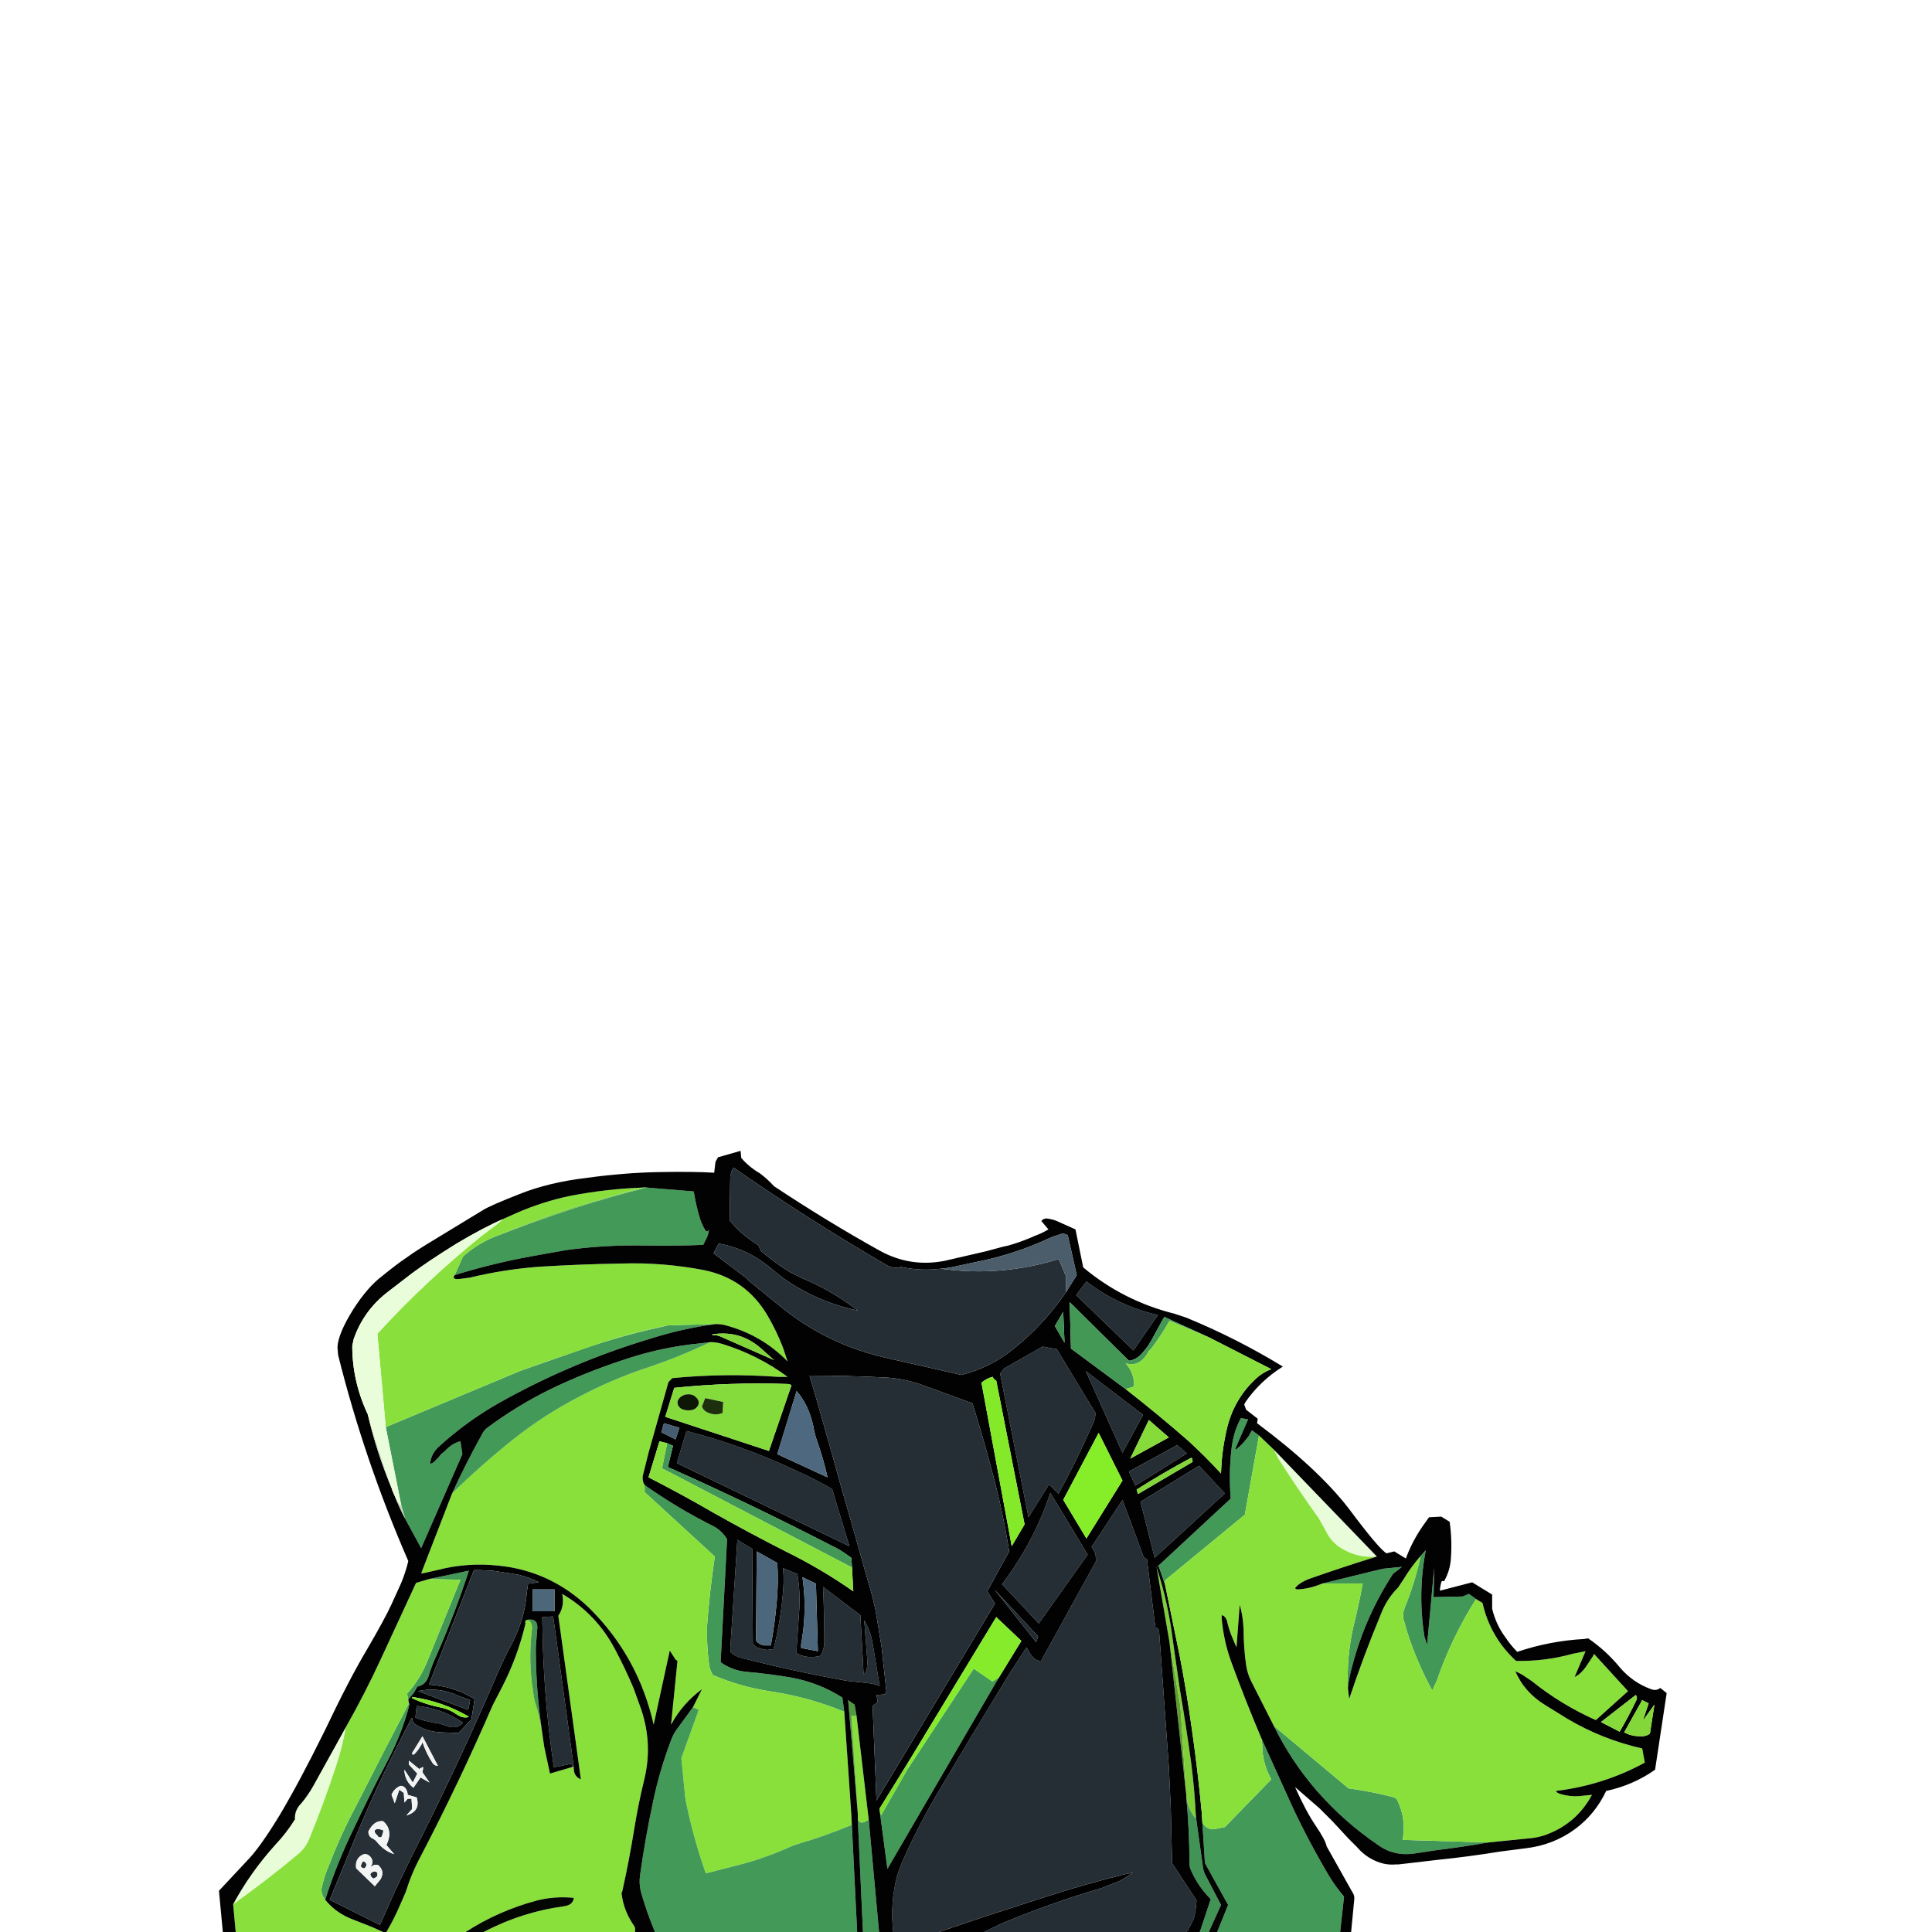 <svg xmlns="http://www.w3.org/2000/svg" xmlns:xlink="http://www.w3.org/1999/xlink" width="3000" height="3000" preserveAspectRatio="none"><defs><g id="a"><path fill="#429857" d="m2169 2794-4-3q-34-9-71-14l-116-97q27 55 67 101 42 48 95 84 25 18 57 13l33-5q41-5 81-12l-133-4q6-34-9-63M636 2646l-1-1-37 71-45 88q-24 45-42 92-7 16-11 33-3 11 5 21 18-57 45-112 25-53 52-104 23-44 34-88m365-340v11l109 100q-8 53-12 107-1 30 3 60 1 9 6 17 42 18 87 25 61 9 117 32l-3-22q-36-23-79-31-35-6-70-9-22-2-40-15l10-191q-8-13-21-20-56-28-107-64Z"/><path fill="#429757" d="m2163 2444 14-11-30 3-94 23h63q-6 33-15 69-10 46-8 93 2-18 7-35 20-76 63-142Z"/><path fill="#429857" d="m2292 2483-11-8-10 4-45 1 1-46-11 120-4-12q-11-68 2-135l-8 9q-9 42-25 81-3 8-2 16l6 21q15 47 39 91l7-15q23-67 61-127Z"/><path fill="#419455" d="M1857 2823v1q-12-14-15-34 5 53 5 106l1 5q11 27 32 48l-17 51h14l19-42-23-44q-4-7-5-14l-11-79v2Z"/><path fill="#429958" d="m1902 2837-10 2q-17 5-25-9l4 63 36 65-17 42h191l6-55q-12-14-22-30-31-52-57-107l-49-108 1 9q0 29 14 54l-72 74M668 2273q1-16 15-28 42-38 91-66 112-63 235-100 50-16 102-23l-74 2-12 3q-60 13-118 33l-100 35-208 87 24 121 6 21 25 46 64-146-3-20q-13 3-25 16l-5 4-4 5-5 5q-3 4-8 5m410-419-1-4-73-6q-56 14-112 32-58 19-115 41-32 11-58 34l-13 29q58-18 118-29l56-10q59-8 119-7 46 1 93-1l3-6 3-6 2-6 1-6-1 2-1 1q-3 0-4-2-6-10-9-21-5-17-8-35Z"/><path fill="#010101" d="M1458 3000h70l27-13q76-32 155-55l28-11 7-4 14-9-11 2q-61 15-120 34l-102 33-68 23Z"/><path fill="#419656" d="m1349 2826-3 1q-10 7-14-2l8 175h25l-16-174Z"/><path fill="#88DE3B" d="M1330 2664h-8l10 152v9q4 9 14 2l3-1-19-162Z"/><path fill="#519A40" d="m1330 2664-3-17-10-7 15 176-10-152h8Z"/><path fill="#5E9F30" d="m1833 2650-17-100 26 237-9-137Z"/><path fill="#7ECF38" d="M1821 2546q-7-57-25-112l20 116 17 100 9 137v3q3 20 15 34v-3q-2-41-7-81-8-59-18-117l-11-77Z"/><path fill="#252E35" d="M1800 2535q0-7-6-8l-13-106-5-3-33-89-48 73 6 10 1 12-86 156-3-1-2-1-5-2v-1l-2-2-2-2-3-4-1-2-1-2-3-5-26 40-59 97-50 84q-30 50-54 103-7 15-12 31-11 42-6 87h71l68-23 102-33q59-19 120-34l11-2-14 9-7 4-28 11q-79 23-155 55l-27 13h315v-1l2-2 1-3 3-5 5-11 2-9 1-7 1-11-38-58-2-85-3-64-15-209m-244-75 57 61 76-107-58-96q-25 76-75 142m346-141-40-43-91 56 22 87 109-100m-159-63 32-59-89-68 57 127m-56-266-16 21 89 86 38-55q-61-14-111-52m-68 101-60 34-6 8 44 223 32-51 15 15v-1q29-53 53-108 4-7 4-17l-60-99-22-4m-381 353-22-9q2 23-1 46-4 42-14 80h-2l-8 1-6-1-6-2q-3 0-5-2l-5-4-1-148-23-14-11 169 1 6q7 6 15 8 81 21 165 36l28 3q13 1 23 5l-11-66q-3-19-13-36l5 65-1 11q-1 5-5 8l-5-92-58-44q2 42 2 85 0 12-6 22l-3 1-8 1h-7l-7-1-6-2-6-3v-7l4-59q2-29-3-57m-591 205-2 18q12 5 29 8 10 1 19 5 16 6 26-5-34-23-72-26m419-427-15 50 268 129-27-89q-28-16-57-29-83-39-169-61Z"/><path fill="#030602" d="m1809 2460-10-29-3 3q18 55 25 112l11 77q10 58 18 117 5 40 7 81l11 79q1 7 5 14l23 44-19 42h13l17-42-36-65-4-63-1-16q-6-64-15-127-8-58-19-115l-23-112Z"/><path fill="#439957" d="m1938 2204-11-2q-12 21-15 50-4 37-1 75l-112 104 10 29v-6l124-102 22-123-11-8-5 9-9 11-5 5-6 5-1-1 20-46Z"/><path fill="#E9FCD9" d="m1978 2251 7 14q30 47 63 93l10 18q9 19 26 29 26 15 54 12l-160-166Z"/><path fill="#89E03B" d="m1978 2251-23-22-22 123-124 102v6l23 112q11 57 19 115 9 63 15 127l1 16q8 14 25 9l10-2 72-74q-14-25-14-54l-1-9q-25-59-47-119-12-33-15-68v-5l3 1 3 3 2 4q3 14 9 28l6 14 5-66q5 16 6 38 0 28 4 56 2 13 8 25l35 69 116 97q37 5 71 14l4 3q15 29 9 63l133 4 69-7q15-2 28-8 42-18 64-59l-20 2q-14 1-28-3-7-2-8-5 74-9 138-44l-4-22q-62-14-116-46l-34-21q-33-20-47-53l10 5 15 10q46 37 100 61l50-45-53-58-1 3-12 18q-8 11-17 15l17-40-20 4q-43 12-88 11-40-37-52-90l-10-6q-38 60-61 127l-7 15q-24-44-39-91l-6-21q-1-8 2-16 16-39 25-81-15 17-27 37l-8 12q-18 18-27 42-27 65-49 131l-2-17q-2-47 8-93 9-36 15-69h-63q-19 8-38 9-3 0-4-2 6-8 21-14 54-19 106-35-28 3-54-12-17-10-26-29l-10-18q-33-46-63-93l-7-14M630 2938l-7 16q-10 24-23 46h123q51-33 111-49 28-7 57-4-1 11-15 13-66 9-125 40h235q1-5-1-9-17-24-20-52l1-1q11-49 19-99 6-37 15-74 15-60-7-118l-9-25q-13-31-29-61-29-55-82-86 4 19-6 34l35 254q-12-5-11-19h-3l-34 10-9-42-5-32q-3-17-8-33-3-9-4-19-8-48-2-98 1-10-6-15-6 1-4 6-12 51-36 98l-15 29q-52 120-112 235-14 26-23 55m167-703q-50 40-95 84l-48 124h3l22-5q46-12 94-7 82 8 142 66 76 75 100 181l25-115 9 14 3 2-10 99q18-33 48-55l-14 28 9 4-27 75 5 51q1 15 5 30 11 50 28 98l62-16q38-11 73-27l9-3q41-12 82-29v-15l-11-161q-56-23-117-32-45-7-87-25-5-8-6-17-4-30-3-60 4-54 12-107l-109-100v-11q-4-6-3-14l9-36 31-110 6-6q81-8 164-2h15q-46-34-101-51-10-3-19-3-50 24-102 41-53 18-102 44-54 28-102 66Z"/><path fill="#030601" d="M876 2960q14-2 15-13-29-3-57 4-60 16-111 49h28q59-31 125-40Z"/><path fill="#252E34" d="m859 2510-17 1 1 45q3 94 17 188l7-1 14-3q9-3 7 4h3l-32-234m894-225 10 22 80-50-15-13-75 41Z"/><path fill="#449551" d="m832 2559 2-27q3-19-14-17 7 5 6 15-6 50 2 98 1 10 4 19 5 16 8 33l5 32-4-28q-9-62-9-125Z"/><path fill="#429958" d="m1085 2655-9-4-27 37q-5 8-8 17-17 45-27 93-12 56-20 113-2 13 1 26 9 32 22 63h314l-9-181v15q-41 17-82 29l-9 3q-35 16-73 27l-62 16q-17-48-28-98-4-15-5-30l-5-51 27-75m466-50-10 6-29-20-102 155-42 73-1-5-1-2 12 90 173-297Z"/><path fill="#E9FCD8" d="M522 2742q10-30 15-60l-51 92q-8 14-18 26-11 11-10 25-13 21-30 39-39 43-66 93 52-37 101-78 11-9 17-23 23-56 42-114Z"/><path fill="#429756" d="m634 2639 9-11 5-9q14-3 18-18 5-16 12-31 29-66 50-131l-62 13 49 1-37 91-13 32q-12 31-33 54l2 9Z"/><path fill="#89E03C" d="m646 2458-12 26-43 93q-25 54-54 105-5 30-15 60-19 58-42 114-6 14-17 23-49 41-101 78l4 43h229l-18-8-28-11q-27-10-44-31-8-10-5-21 4-17 11-33 18-47 42-92l45-88 37-71-1-6-2-9q21-23 33-54l13-32 37-91-49-1-20 6m135-565-8 7-25 19q-87 70-162 152l13 145 208-87 33-12 100-34q48-16 97-25l74-2q9 0 16 2 56 15 96 56l-7-21q-10-26-24-50-34-58-100-71-63-12-127-10-64 1-128 5-54 4-108 17l-16 2q-12 1-7-6l13-29q26-23 58-34 56-24 115-43 53-16 107-30-57 2-114 13-43 9-84 27l-20 9Z"/><path fill="#439958" d="M967 2112q-58 19-112 45-51 25-97 59-7 5-10 12-25 45-46 91 45-44 95-84 48-38 102-66 49-26 102-44 52-17 102-41l-16 2q-62 6-120 26Z"/><path fill="#010201" d="m1115 1797-4 7-2 17q-32-2-86-1t-112 9q-59 7-104 25-46 18-57 25l-74 45q-30 18-45 29-15 10-37 28-23 17-46 53-23 37-24 58l1 12q41 164 109 320-4 17-11 34l-15 33q-10 22-38 70-28 47-66 127-39 79-70 131-31 51-51 71l-43 46 6 64h20l-4-43q27-50 66-93 17-18 30-39-1-14 10-25 10-12 18-26l51-92q29-51 54-105l43-93 12-26 20-6 62-13q-21 65-50 131-7 15-12 31-4 15-18 18l-5 9-9 11 1 6 1 1q-11 44-34 88-27 51-52 104-27 55-45 112 17 21 44 31l28 11 18 8h5q13-22 23-46l7-16q9-29 23-55 60-115 112-235l15-29q24-47 36-98-2-5 4-6 17-2 14 17l-2 27q0 63 9 125l4 28 9 42 34-10q2-7-7-4l-14 3-7 1q-14-94-17-188l-1-45 17-1 32 234q-1 14 11 19l-35-254q10-15 6-34 53 31 82 86 16 30 29 61l9 25q22 58 7 118-9 37-15 74-8 50-19 99l-1 1q3 28 20 52 2 4 1 9h31q-13-31-22-63-3-13-1-26 8-57 20-113 10-48 27-93 3-9 8-17l27-37 14-28q-30 22-48 55l10-99-3-2-9-14-25 115q-24-106-100-181-60-58-142-66-48-5-94 7l-22 5h-3l48-124q21-46 46-91 3-7 10-12 46-34 97-59 54-26 112-45 58-20 120-26l16-2q9 0 19 3 55 17 101 51h-15q-83-6-164 2l-6 6-31 110-9 36q-1 8 3 14 51 36 107 64 13 7 21 20l-10 191q18 13 40 15 35 3 70 9 43 8 79 31l3 22 11 161 9 181h9l-8-175v-9l-15-176 10 7 3 17 19 162 16 174h22q-5-45 6-87 5-16 12-31 24-53 54-103l50-84 59-97 26-40 3 5 1 2 1 2 3 4 2 2 2 2v1l5 2 2 1 3 1 86-156-1-12-6-10 48-73 33 89 5 3 13 106q6 1 6 8l15 209 3 64 2 85 38 58-1 11-1 7-2 9-5 11-3 5-1 3-2 2v1h20l17-51q-21-21-32-48l-1-5q0-53-5-106v-3l-26-237-20-116 3-3 112-104q-3-38 1-75 3-29 15-50l11 2-20 46 1 1 6-5 5-5 9-11 5-9 11 8 23 22 160 166q-52 16-106 35-15 6-21 14 1 2 4 2 19-1 38-9l94-23 30-3-14 11q-43 66-63 142-5 17-7 35l2 17q22-66 49-131 9-24 27-42l8-12q12-20 27-37l8-9q-13 67-2 135l4 12 11-120-1 46 45-1 10-4 11 8 10 6q12 53 52 90 45 1 88-11l20-4-17 40q9-4 17-15l12-18 1-3 53 58-50 45q-54-24-100-61l-15-10-10-5q14 33 47 53l34 21q54 32 116 46l4 22q-64 35-138 44 1 3 8 5 14 4 28 3l20-2q-22 41-64 59-13 6-28 8l-69 7q-40 7-81 12l-33 5q-32 5-57-13-53-36-95-84-40-46-67-101l-35-69q-6-12-8-25-4-28-4-56-1-22-6-38l-5 66-6-14q-6-14-9-28l-2-4-3-3-3-1v5q3 35 15 68 22 60 47 119l49 108q26 55 57 107 10 16 22 30l-6 55h17l5-52q0-5-2-8l-41-73q-2-10-17-32t-32-60l38 33 20 20 25 27 13 13q17 20 42 26 10 2 19 1h4l60-7q49-5 98-13l39-5q43-5 77-30 31-23 48-59 42-9 76-33l18-119-10-8q-6 5-14 2-28-10-48-33-22-27-50-46l-6 1q-54 3-104 20-10-10-18-22-15-20-21-45v-22l-31-19-50 13v-3l1-6 1-4 1-2h4v-1q9-16 10-35 2-28-2-56l-13-8-19 1-5 7q-20 27-31 57l-18-11-12 3q-12-7-59-70-48-62-142-132l1-7-18-14-3-8 2-4q23-33 58-55-72-44-150-76l-18-6q-80-20-142-72l-12-59-29-13q-7-3-16-4-5 0-8 4l11 13q-10 6-21 10-20 9-41 15l-9 2-26 7-65 15q-53 10-100-16-81-45-164-100-10-11-22-20-17-10-29-24l-1-11-35 10m-38 53 1 4q3 18 8 35 3 11 9 21 1 2 4 2l1-1 1-2-1 6-2 6-3 6-3 6q-47 2-93 1-60-1-119 7l-56 10q-60 11-118 29-5 7 7 6l16-2q54-13 108-17 64-4 128-5 64-2 127 10 66 13 100 71 14 24 24 50l7 21q-40-41-96-56-7-2-16-2-52 7-102 23-123 37-235 100-49 28-91 66-14 12-15 28 5-1 8-5l5-5 4-5 5-4q12-13 25-16l3 20-64 146-25-46q-9-17-16-35l-4-9v-1q-24-57-38-117-24-51-24-106l2-10q15-44 52-73l39-30q27-20 69-46 42-25 72-38l20-9q41-18 84-27 57-11 114-13h5l73 6m31 96 8-15q46 8 83 40l19 15q52 36 114 49-40-31-88-51l-18-9q-24-15-45-33l-3-8q-14-9-27-20-10-9-18-19l1-69 2-7 3-6q115 80 237 151 10 6 20 4l2-1q31 7 63 3 13-1 25-4l14-3 14-3q62-12 119-39l15-5q5-1 10 2l14 62-17 27q-35 51-83 89-35 28-79 39l-119-27q-91-21-163-80l-48-39-5-5-50-38m75 149 19 17-84-37q-5-2-12-2v-1q44-7 77 23m39 54q4 0 7 2l-35 102-161-53 14-45q87-9 175-6m45 21-10-34q59 0 119 3 31 2 60 13l74 27q16 51 30 104 17 62 27 126l-34 62 12 19-184 306-6-147 8-6-2-11 13-1q3-4 2-8l-7-65-8-49q-3-20-13-53l-22-78-21-73-11-40-27-95m-240 54 4-14 24 7-6 18-22-11m-3 14 12 3 9 4-8 33q128 57 254 122 11 5 21 12l10 7 1 15 2 37q-50-35-105-62-57-29-112-60-50-29-101-55l17-56m27 34 15-50q86 22 169 61 29 13 57 29l27 89-268-129m212-57q2 13 7 26 9 26 15 53l-78-36 30-98q19 22 26 55m-623 453v1l1 4 3 4q18 12 41 13l27 1 15-16 5-5 5-32h-1l-3-2-15-8-17-6q-17-5-35-6l70-178h7l22 1 39 6q17 4 33 12l-16 2h-1l-2 14q-3 39-21 75-16 30-29 61-60 139-129 274l-25 52-24 54-78-39 26-63q22-55 47-110 26-55 54-109h1m5-1 2-18q38 3 72 26-10 11-26 5-9-4-19-5-17-3-29-8m-5-30v-2q47 7 87 30l1 1q-9 3-19-4t-22-10q-26-5-47-15m576-202 22 9q5 28 3 57l-4 59v7l6 3 6 2 7 1h7l8-1 3-1q6-10 6-22 0-43-2-85l58 44 5 92q4-3 5-8l1-11-5-65q10 17 13 36l11 66q-10-4-23-5l-28-3q-84-15-165-36-8-2-15-8l-1-6 11-169 23 14 1 148 5 4q2 2 5 2l6 2 6 1 8-1h2q10-38 14-80 3-23 1-46m31 21-1-7 21 10 3 105-26-5v-6q9-48 3-97m-72-47 32 18q2 30-1 62-3 33-9 66h-11l-3-1h-1l-3-2-2-1-2-2-1-2 1-138m-348 59h34v34h-34v-34m-100 187-78-29q32-7 62 7l19 7-3 15m1247-529q-13 5-23 14-35 32-46 79-8 34-9 69-24-26-50-50-48-42-98-81l-85-63-2-72 92 91q9-1 17-8 10-10 17-22l18-33 3-5 70 32 96 49m-431 15 4 3 44 223-20 34-47-254q10-8 18-9v1l1 2m16-16 60-34 22 4 60 99q0 10-4 17-24 55-53 108v1l-15-15-32 51-44-223 6-8m112-114 16-21q50 38 111 52l-38 55-89-86m-33 48 13-22 2 48-15-26m137 138-32 59-57-127 89 68m-12 110-10-22 75-41 15 13-80 50m4 13-2-7q41-26 84-49h2l1 6-85 50m-61-95 37 74-56 90-36-60 55-104m78-20 31 27-60 33 29-60m78 71 40 43-109 100-22-87 91-56m-250 265-3 9-65-82 68 73m-65-30 39 37-35 57-173 297-12-90v-4l47-76 134-221m66 10-57-61q50-66 75-142l58 96-76 107m927 111q3 3 1 8-12 25-26 49l-29-15 54-42m11 40 18-25-7 45q-7 5-16 4-13 0-24-6l28-50 10 5-9 27Z"/><path fill="#84D739" d="m2569 2647-18 25 9-27-10-5-28 50q11 6 24 6 9 1 16-4l7-45Z"/><path fill="#86DB3A" d="M2541 2640q2-5-1-8l-54 42 29 15q14-24 26-49m-726-408-31-27-29 60 60-33Z"/><path fill="#7EE12B" d="m1410 2746 1-6 2-8-47 76v4l1 2 1 5 42-73Z"/><path fill="#85EB2A" d="m1586 2548-39-37-134 221-2 8-1 6 102-155 29 20 10-6 35-57Z"/><path fill="#232C32" d="m1609 2550 3-9-68-73 65 82Z"/><path fill="#86ED29" d="m1743 2299-37-74-55 104 36 60 56-90Z"/><path fill="#83D639" d="m1765 2313 2 7 85-50-1-6h-2q-43 23-84 49m-563-201-19-17q-33-30-77-23v1q7 0 12 2l84 37Z"/><path fill="#3E8F52" d="m1651 2037-13 22 15 26-2-48Z"/><path fill="#84E928" d="m1547 2144-4-3-1-2v-1q-8 1-18 9l47 254 20-34-44-223Z"/><path fill="#439856" d="m1808 2045-3 5-18 33q-7 12-17 22-8 7-17 8l-92-91 2 72 85 63 13-4q1-20-13-36 20 6 33-14 2-5 6-8 16-21 29-44l62 26-70-32Z"/><path fill="#89DF3B" d="M1951 2140q10-9 23-14l-96-49-62-26q-13 23-29 44-4 3-6 8-13 20-33 14 14 16 13 36l-13 4q50 39 98 81 26 24 50 50 1-35 9-69 11-47 46-79Z"/><path fill="#242D34" d="m649 2626 78 29 3-15-19-7q-30-14-62-7Z"/><path fill="#4C667A" d="M861 2468h-34v34h34v-34Z"/><path fill="#4C667C" d="m1207 2427-32-18-1 138 1 2 2 2 2 1 3 2h1l3 1h11q6-33 9-66 3-32 1-62Z"/><path fill="#4C677C" d="m1246 2449 1 7q6 49-3 97v6l26 5-3-105-21-10Z"/><path fill="#81E428" d="M640 2635v2q21 10 47 15 12 3 22 10t19 4l-1-1q-40-23-87-30Z"/><path fill="#283037" d="M640 2669v-1h-1q-28 54-54 109-25 55-47 110l-26 63 78 39 24-54 25-52q69-135 129-274 13-31 29-61 18-36 21-75l2-14h1l16-2q-16-8-33-12l-39-6-22-1h-7l-70 178q18 1 35 6l17 6 15 8 3 2h1l-5 32-5 5-15 16-27-1q-23-1-41-13l-3-4-1-4m-12 82v-3l13 20 7-14-13-14v-6l16 13 3-2h1l1-1h1v2l-1 6 11 16-14-8-11 16q-12-9-14-25m12-28v-1l16-26 24 46q-5 0-8-4-10-15-16-33l-1 3-5 8-4 5q-5 6-6 2m-11 53q4 5 4 11l14 4q6 20-13 27l-3 1 9-10-1-16h-6l-5 6-1-15-7-5-7 21-5-13q4-10 14-14 4 0 7 3m-43 85q-3-4-7-6-7-3-7-11 9-18 23-16 16 14 5 37l12 14q-14-4-26-18m-33 40q-2-15 10-21 6-3 12 3 7 8-1 18 6-7 13-5 11 9 4 22l-9 11-29-28m33 7-3-2h-2l-3 1q-3 2-3 4l2 4 3 2 4-2 2-2v-5m-23-17-2 4-1 3 1 1 1 1 2 1h2l2-2 1-3q0-3-3-5l-2-1-1 1m29-50-4-1h-3l-3 2v3l1 2 1 1 1 1 1 1 1 2 3 1h2l1-2 2-6v-3l-3-1Z"/><path fill="#F3F4F4" d="M563 2880q-12 6-10 21l29 28 9-11q7-13-4-22-7-2-13 5 8-10 1-18-6-6-12-3m-2 15 2-4 1-1 2 1q3 2 3 5l-1 3-2 2h-2l-2-1-1-1-1-1 1-3m22 11 3 2v5l-2 2-4 2-3-2-2-4q0-2 3-4l3-1h2m-4-51q4 2 7 6 12 14 26 18l-12-14q11-23-5-37-14-2-23 16 0 8 7 11m9-15 4 1 3 1v3l-2 6-1 2h-2l-3-1-1-2-1-1-1-1-1-1-1-2v-3l3-2h3m45-53q0-6-4-11-3-3-7-3-10 4-14 14l5 13 7-21 7 5 1 15 5-6h6l1 16-9 10 3-1q19-7 13-27l-14-4Z"/><path fill="#F1F1F1" d="M640 2722v1q1 4 6-2l4-5 5-8 1-3q6 18 16 33 3 4 8 4l-24-46-16 26Z"/><path fill="#F1F2F2" d="M628 2748v3q2 16 14 25l11-16 14 8-11-16 1-6v-2h-1l-1 1h-1l-3 2-16-13v6l13 14-7 14-13-20Z"/><path fill="#4E697F" d="M1270 2241q-5-13-7-26-7-33-26-55l-30 98 78 36q-6-27-15-53Z"/><path fill="#429656" d="m1045 2245-9-4-8 39 295 154-1-15-10-7q-10-7-21-12-126-65-254-122l8-33Z"/><path fill="#88DE3B" d="m1036 2241-12-3-17 56q51 26 101 55 55 31 112 60 55 27 105 62l-2-37-295-154 8-39Z"/><path fill="#465D71" d="m1031 2210-4 14 22 11 6-18-24-7Z"/><path fill="#252E35" d="m1257 2136 10 34 27 95 11 40 21 73 22 78q10 33 13 53l8 49 7 65q1 4-2 8l-13 1 2 11-8 6 6 147 184-306-12-19 34-62q-10-64-27-126-14-53-30-104l-74-27q-29-11-60-13-60-3-119-3m-141-205-8 15 50 38 5 5 48 39q72 59 163 80l119 27q44-11 79-39 48-38 83-89v-26l-11-26q-90 28-183 15-32 4-63-3l-2 1q-10 2-20-4-122-71-237-151l-3 6-2 7-1 69q8 10 18 19 13 11 27 20l3 8q21 18 45 33l18 9q48 20 88 51-62-13-114-49l-19-15q-37-32-83-40Z"/><path fill="#85DB3C" d="M1229 2151q-3-2-7-2-88-3-175 6l-14 45 161 53 35-102m-149 18q5 4 5 9t-5 9q-4 3-11 3t-12-3q-5-4-5-9t5-9q5-4 12-4t11 4m15 2 28 6-1 17q-11 5-24-1-6-3-8-9l5-13Z"/><path fill="#1D2F0C" d="m1123 2177-28-6-5 13q2 6 8 9 13 6 24 1l1-17Z"/><path fill="#0E1706" d="M1085 2178q0-5-5-9-4-4-11-4t-12 4q-5 4-5 9t5 9q5 3 12 3t11-3q5-4 5-9Z"/><path fill="#4B5D6A" d="M1658 1918q-5-3-10-2l-15 5q-57 27-119 39l-14 3-14 3q-12 3-25 4 93 13 183-15l11 26v26l17-27-14-62Z"/><path fill="#C2D2B6" d="M609 2313q-21-58-38-117 14 60 38 117m14 24q0 2-1 0-6-7-9-14 7 18 16 35l-6-21Z"/><path fill="#74CB44" d="m940 2083-100 34-33 12 100-35q58-20 118-33l12-3q-49 9-97 25Z"/><path fill="#EAFDDA" d="m773 1900 8-7q-30 13-72 38-42 26-69 46l-39 30q-37 29-52 73l-2 10q0 55 24 106 17 59 38 117v1l4 9q3 7 9 14 1 2 1 0l-24-121-13-145q75-82 162-152l25-19Z"/><path fill="#75CC44" d="M1004 1844h-5q-54 14-107 30-59 19-115 43 57-22 115-41 56-18 112-32Z"/></g></defs><use xlink:href="#a"/></svg>